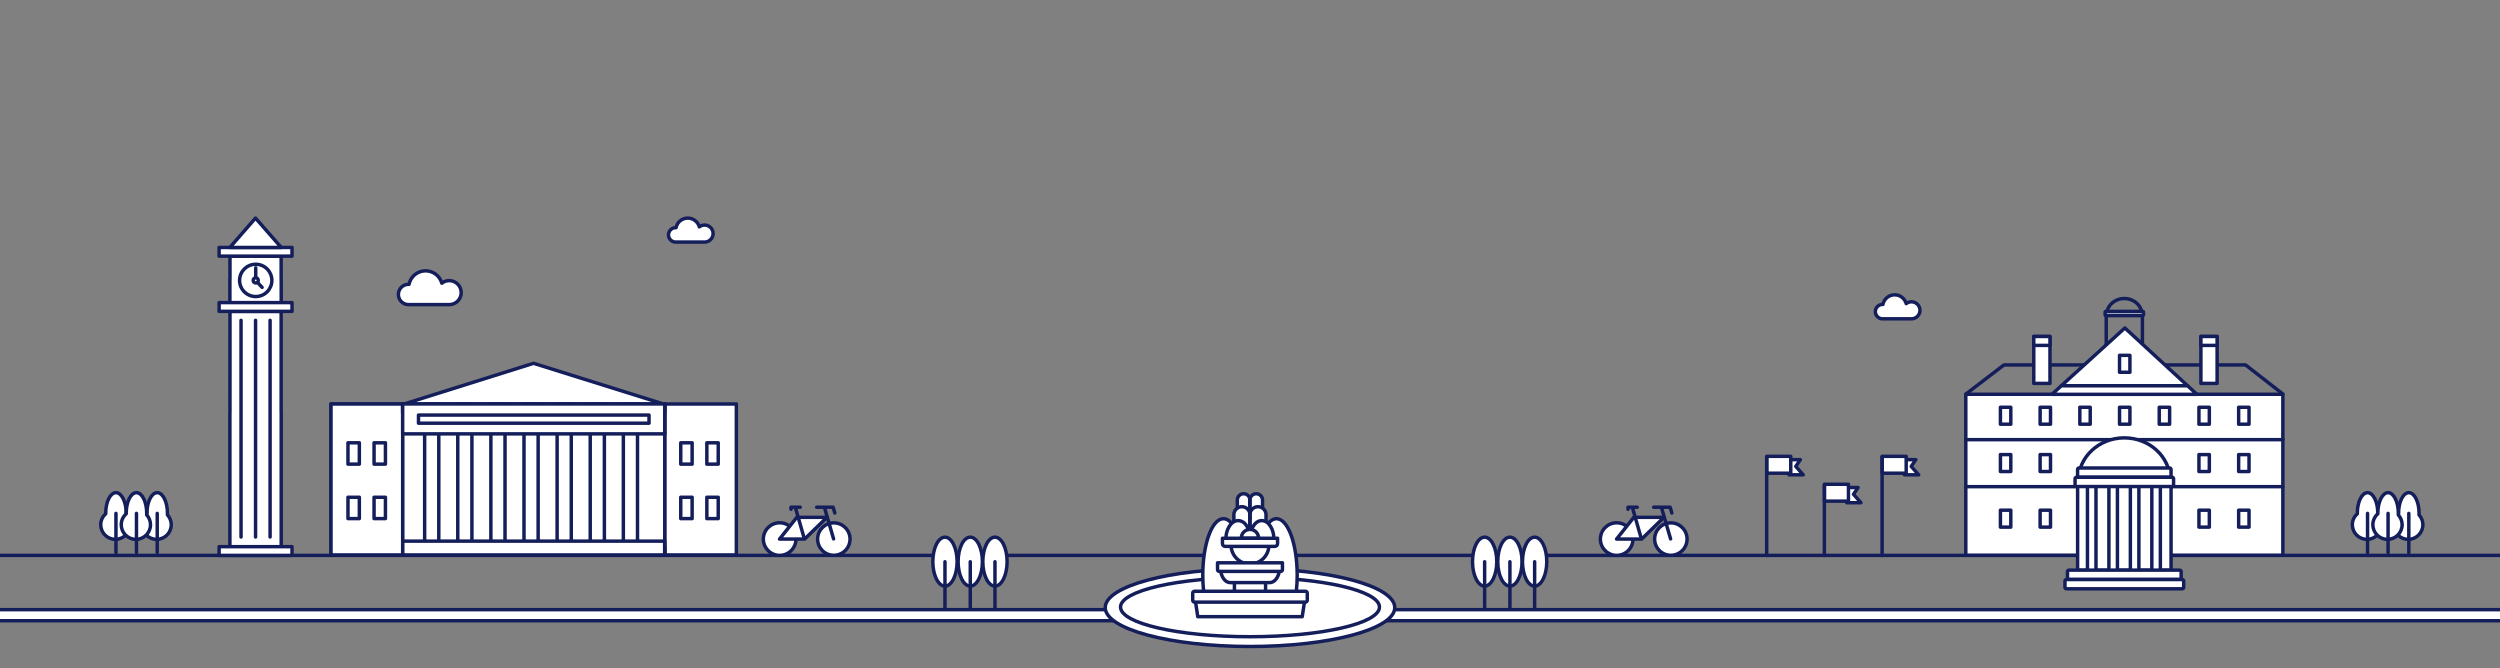 <?xml version="1.0" encoding="utf-8"?>
<!-- Generator: Adobe Illustrator 23.0.3, SVG Export Plug-In . SVG Version: 6.00 Build 0)  -->
<svg version="1.1" xmlns="http://www.w3.org/2000/svg" xmlns:xlink="http://www.w3.org/1999/xlink" x="0px" y="0px"
	 viewBox="0 0 1440 384.81" style="enable-background:new 0 0 1440 384.81;" xml:space="preserve">
<rect x="0" y="0" width="1440" height="384.81" fill="#808080" stroke="none"/>
<style type="text/css">
	.st0{display:none;}
	.st1{display:inline;}
	.st2{fill:none;stroke:#141E5A;stroke-width:2;stroke-linecap:round;stroke-linejoin:round;stroke-miterlimit:10;}
	.st3{fill:#FFFFFF;stroke:#141E5A;stroke-width:2;stroke-linecap:round;stroke-linejoin:round;stroke-miterlimit:10;}
	.st4{fill:#FFFFFF;stroke:#141E5A;stroke-width:2.074;stroke-linecap:round;stroke-linejoin:round;stroke-miterlimit:10;}
	.st5{fill:none;stroke:#141E5A;stroke-width:2.074;stroke-linecap:round;stroke-linejoin:round;stroke-miterlimit:10;}
	.st6{fill:#FFFFFF;stroke:#141E5A;stroke-width:1.814;stroke-linecap:round;stroke-miterlimit:10;}
	.st7{fill:#FFFFFF;stroke:#141E5A;stroke-width:2;stroke-linecap:round;stroke-miterlimit:10;}
	.st8{fill:#FFFFFF;stroke:#141E5A;stroke-width:2.054;stroke-linecap:round;stroke-miterlimit:10;}
	.st9{fill:#FFFFFF;stroke:#141E5A;stroke-width:1.899;stroke-linecap:round;stroke-miterlimit:10;}
	.st10{fill:#FFFFFF;stroke:#141E5A;stroke-width:2.237;stroke-linecap:round;stroke-linejoin:round;stroke-miterlimit:10;}
	.st11{fill:#FFFFFF;stroke:#141E5A;stroke-width:2.287;stroke-linecap:round;stroke-linejoin:round;stroke-miterlimit:10;}
</style>
<g id="Layer_2" class="st0">
	<g class="st1">
		<g>
			<defs>
				<rect id="SVGID_1_" x="-24.56" y="-8.98" width="1595.2" height="107.74"/>
			</defs>
			<clipPath id="SVGID_2_">
				<use xlink:href="#SVGID_1_"  style="overflow:visible;"/>
			</clipPath>
		</g>
		<g>
			<defs>
				<rect id="SVGID_3_" x="461.28" y="157.62" width="511.78" height="80.81"/>
			</defs>
			<clipPath id="SVGID_4_">
				<use xlink:href="#SVGID_3_"  style="overflow:visible;"/>
			</clipPath>
		</g>
	</g>
</g>
<g id="Layer_1">
	<line class="st2" x1="-0.56" y1="319.91" x2="1441.03" y2="319.91"/>
	<path class="st3" d="M405.83,129.63c-1.14,0-2.18,0.41-3.01,1.06c-0.81-2.92-3.48-5.07-6.65-5.07c-3.35,0-6.14,2.38-6.77,5.54
		c-0.07,0-0.13-0.02-0.2-0.02c-2.29,0-4.15,1.86-4.15,4.15s1.86,4.15,4.15,4.15c1.17,0,14.78,0,16.64,0c2.71,0,4.91-2.2,4.91-4.91
		C410.74,131.82,408.54,129.63,405.83,129.63z"/>
	<path class="st3" d="M1100.99,173.83c-1.14,0-2.18,0.41-3.01,1.06c-0.81-2.92-3.48-5.07-6.65-5.07c-3.35,0-6.14,2.38-6.77,5.54
		c-0.07,0-0.13-0.02-0.2-0.02c-2.29,0-4.15,1.86-4.15,4.15s1.86,4.15,4.15,4.15c1.17,0,14.78,0,16.64,0c2.71,0,4.91-2.2,4.91-4.91
		C1105.9,176.03,1103.7,173.83,1100.99,173.83z"/>
	<g>
		
			<rect x="382.85" y="232.69" transform="matrix(-1 -2.591051e-11 2.591051e-11 -1 806.985 552.322)" class="st3" width="41.28" height="86.94"/>
		<rect x="190.66" y="232.69" class="st3" width="41.28" height="86.94"/>
		<g>
			<rect x="190.66" y="232.69" class="st3" width="41.28" height="86.94"/>
		</g>
		<rect x="231.9" y="232.61" class="st3" width="150.99" height="5.03"/>
		<rect x="232.24" y="314.96" class="st3" width="150.65" height="4.67"/>
		<polygon class="st3" points="382.89,232.93 232.01,232.93 307.32,209.26 		"/>
		<rect x="232.01" y="232.69" class="st3" width="150.88" height="86.94"/>
		<g>
			<rect x="244.59" y="232.69" class="st3" width="8.15" height="86.94"/>
			<rect x="263.67" y="232.69" class="st3" width="8.15" height="86.94"/>
			<rect x="282.74" y="232.69" class="st3" width="8.15" height="86.94"/>
			<rect x="320.9" y="232.69" class="st3" width="8.15" height="86.94"/>
			<rect x="359.05" y="232.69" class="st3" width="8.15" height="86.94"/>
			<rect x="339.97" y="232.69" class="st3" width="8.15" height="86.94"/>
			<rect x="301.82" y="232.69" class="st3" width="8.15" height="86.94"/>
		</g>
		<rect x="231.94" y="232.67" class="st3" width="150.95" height="17.25"/>
		<rect x="241.05" y="239.09" class="st3" width="132.79" height="4.67"/>
		<rect x="232" y="311.68" class="st3" width="150.84" height="7.95"/>
		<rect x="215.46" y="255.04" class="st3" width="6.55" height="12.3"/>
		<rect x="200.43" y="255.04" class="st3" width="6.55" height="12.3"/>
		<rect x="215.46" y="286.41" class="st3" width="6.55" height="12.3"/>
		<rect x="200.43" y="286.41" class="st3" width="6.55" height="12.3"/>
		<g>
			
				<rect x="392.12" y="255.04" transform="matrix(-1 -4.112944e-11 4.112944e-11 -1 790.785 522.388)" class="st3" width="6.55" height="12.3"/>
			
				<rect x="407.15" y="255.04" transform="matrix(-1 -4.585366e-11 4.585366e-11 -1 820.846 522.388)" class="st3" width="6.55" height="12.3"/>
			
				<rect x="392.12" y="286.41" transform="matrix(-1 -4.279655e-11 4.279655e-11 -1 790.785 585.124)" class="st3" width="6.55" height="12.3"/>
			
				<rect x="407.15" y="286.41" transform="matrix(-1 -4.418611e-11 4.418611e-11 -1 820.846 585.124)" class="st3" width="6.55" height="12.3"/>
		</g>
	</g>
	<g>
		<rect x="1213.18" y="181.69" class="st2" width="20.85" height="19.8"/>
		<path class="st2" d="M1213.36,181.51c0-5.28,4.59-9.56,10.25-9.56s10.25,4.28,10.25,9.56"/>
		<path class="st3" d="M1234.33,181.7h-21.45c-0.18,0-0.33-0.15-0.33-0.33v-1.66c0-0.18,0.15-0.33,0.33-0.33h21.45
			c0.18,0,0.33,0.15,0.33,0.33v1.66C1234.66,181.55,1234.51,181.7,1234.33,181.7z"/>
		<g>
			<rect x="1132.3" y="227.09" class="st3" width="182.63" height="92.72"/>
			<line class="st2" x1="1132.3" y1="280.31" x2="1314.92" y2="280.31"/>
			<line class="st2" x1="1132.3" y1="253.23" x2="1314.92" y2="253.23"/>
			<g>
				<g>
					<rect x="1152.24" y="234.6" class="st3" width="5.98" height="9.75"/>
				</g>
				<g>
					<rect x="1175.11" y="234.6" class="st3" width="5.98" height="9.75"/>
				</g>
				<g>
					<rect x="1197.98" y="234.6" class="st3" width="5.98" height="9.75"/>
				</g>
				<g>
					<rect x="1243.72" y="234.6" class="st3" width="5.98" height="9.75"/>
				</g>
				<g>
					<rect x="1266.59" y="234.6" class="st3" width="5.98" height="9.75"/>
				</g>
				<g>
					<rect x="1289.46" y="234.6" class="st3" width="5.98" height="9.75"/>
				</g>
				<g>
					<rect x="1220.85" y="234.6" class="st3" width="5.98" height="9.75"/>
				</g>
			</g>
			<g>
				<g>
					<rect x="1152.24" y="261.84" class="st3" width="5.98" height="9.75"/>
				</g>
				<g>
					<rect x="1175.11" y="261.84" class="st3" width="5.98" height="9.75"/>
				</g>
				<g>
					<rect x="1266.59" y="261.84" class="st3" width="5.98" height="9.75"/>
				</g>
				<g>
					<rect x="1289.46" y="261.84" class="st3" width="5.98" height="9.75"/>
				</g>
			</g>
			<g>
				<g>
					<rect x="1152.24" y="293.87" class="st3" width="5.98" height="9.75"/>
				</g>
				<g>
					<rect x="1175.11" y="293.87" class="st3" width="5.98" height="9.75"/>
				</g>
				<g>
					<rect x="1197.98" y="293.87" class="st3" width="5.98" height="9.75"/>
				</g>
				<g>
					<rect x="1243.72" y="293.87" class="st3" width="5.98" height="9.75"/>
				</g>
				<g>
					<rect x="1266.59" y="293.87" class="st3" width="5.98" height="9.75"/>
				</g>
				<g>
					<rect x="1289.46" y="293.87" class="st3" width="5.98" height="9.75"/>
				</g>
				<g>
					<rect x="1220.85" y="293.87" class="st3" width="5.98" height="9.75"/>
				</g>
			</g>
			<rect x="1214.41" y="290.96" class="st3" width="9.34" height="27.03"/>
			<rect x="1223.75" y="290.96" class="st3" width="9.34" height="27.03"/>
			<polyline class="st2" points="1132.4,226.93 1154.24,210.22 1293.47,210.22 1314.9,226.93 			"/>
			<g>
				<polygon class="st3" points="1223.93,188.92 1187.28,222.24 1260.09,222.24 				"/>
				<polygon class="st3" points="1187.28,222.24 1181.88,227.15 1265.41,227.15 1260.09,222.24 				"/>
			</g>
			<g>
				<rect x="1171.45" y="193.81" class="st3" width="9.34" height="27.03"/>
				<rect x="1171.45" y="193.81" class="st3" width="9.34" height="5.13"/>
			</g>
			<g>
				<rect x="1267.72" y="193.81" class="st3" width="9.34" height="27.03"/>
				<rect x="1267.72" y="193.81" class="st3" width="9.34" height="5.13"/>
			</g>
			<g>
				<rect x="1220.85" y="204.68" class="st3" width="5.98" height="9.75"/>
			</g>
		</g>
		<g>
			<rect x="1196.7" y="277.34" class="st3" width="53.83" height="51.12"/>
			<path class="st3" d="M1206.87,328.99h-4.09c-0.23,0-0.41-0.18-0.41-0.41v-49.13c0-0.23,0.18-0.41,0.41-0.41h4.09
				c0.23,0,0.41,0.18,0.41,0.41v49.13C1207.27,328.81,1207.09,328.99,1206.87,328.99z"/>
			<path class="st3" d="M1219.23,328.99h-4.09c-0.23,0-0.41-0.18-0.41-0.41v-49.13c0-0.23,0.18-0.41,0.41-0.41h4.09
				c0.23,0,0.41,0.18,0.41,0.41v49.13C1219.64,328.81,1219.45,328.99,1219.23,328.99z"/>
			<path class="st3" d="M1231.59,328.99h-4.09c-0.23,0-0.41-0.18-0.41-0.41v-49.13c0-0.23,0.18-0.41,0.41-0.41h4.09
				c0.23,0,0.41,0.18,0.41,0.41v49.13C1232,328.81,1231.81,328.99,1231.59,328.99z"/>
			<path class="st3" d="M1243.95,328.99h-4.09c-0.23,0-0.41-0.18-0.41-0.41v-49.13c0-0.23,0.18-0.41,0.41-0.41h4.09
				c0.23,0,0.41,0.18,0.41,0.41v49.13C1244.36,328.81,1244.17,328.99,1243.95,328.99z"/>
			<path class="st3" d="M1255.52,333.75h-63.83c-0.45,0-0.82-0.37-0.82-0.82v-3.7c0-0.45,0.37-0.82,0.82-0.82h63.83
				c0.45,0,0.82,0.37,0.82,0.82v3.7C1256.34,333.38,1255.97,333.75,1255.52,333.75z"/>
			<path class="st3" d="M1256.98,339.15h-66.74c-0.45,0-0.82-0.37-0.82-0.82v-3.7c0-0.45,0.37-0.82,0.82-0.82h66.74
				c0.45,0,0.82,0.37,0.82,0.82v3.7C1257.79,338.79,1257.43,339.15,1256.98,339.15z"/>
			<path class="st3" d="M1197.14,276.89c0-13.63,11.85-24.68,26.47-24.68c14.62,0,26.47,11.05,26.47,24.68"/>
			<path class="st3" d="M1249.7,274.89h-52.19c-0.45,0-0.82-0.37-0.82-0.82v-3.7c0-0.45,0.37-0.82,0.82-0.82h52.19
				c0.45,0,0.82,0.37,0.82,0.82v3.7C1250.52,274.52,1250.15,274.89,1249.7,274.89z"/>
			<path class="st3" d="M1251.16,280.23h-55.1c-0.45,0-0.82-0.37-0.82-0.82v-3.7c0-0.45,0.37-0.82,0.82-0.82h55.1
				c0.45,0,0.82,0.37,0.82,0.82v3.7C1251.98,279.86,1251.61,280.23,1251.16,280.23z"/>
		</g>
	</g>
	<g>
		<path class="st3" d="M72.67,296.57c0.01-0.3,0.02-0.6,0.02-0.91c0-6.57-2.64-11.89-5.9-11.89c-3.26,0-5.9,5.32-5.9,11.89
			c0,0.09,0.01,0.18,0.01,0.27c-1.75,1.54-2.88,3.78-2.88,6.3c0,4.66,3.77,8.43,8.43,8.43c4.66,0,8.43-3.77,8.43-8.43
			C74.88,300.04,74.03,298.07,72.67,296.57z"/>
		<line class="st3" x1="66.79" y1="295.72" x2="66.79" y2="318.27"/>
		<path class="st3" d="M96.43,296.57c0.01-0.3,0.02-0.6,0.02-0.91c0-6.57-2.64-11.89-5.9-11.89c-3.26,0-5.9,5.32-5.9,11.89
			c0,0.09,0.01,0.18,0.01,0.27c-1.75,1.54-2.88,3.78-2.88,6.3c0,4.66,3.77,8.43,8.43,8.43c4.66,0,8.43-3.77,8.43-8.43
			C98.65,300.04,97.8,298.07,96.43,296.57z"/>
		<line class="st3" x1="90.56" y1="295.72" x2="90.56" y2="318.27"/>
		<path class="st3" d="M84.48,296.57c0.01-0.3,0.02-0.6,0.02-0.91c0-6.57-2.64-11.89-5.9-11.89c-3.26,0-5.9,5.32-5.9,11.89
			c0,0.09,0.01,0.18,0.01,0.27c-1.75,1.54-2.88,3.78-2.88,6.3c0,4.66,3.77,8.43,8.43,8.43c4.66,0,8.43-3.77,8.43-8.43
			C86.7,300.04,85.85,298.07,84.48,296.57z"/>
		<line class="st3" x1="78.61" y1="295.72" x2="78.61" y2="318.27"/>
	</g>
	<g>
		<path class="st3" d="M1369.59,296.57c0.01-0.3,0.02-0.6,0.02-0.91c0-6.57-2.64-11.89-5.9-11.89c-3.26,0-5.9,5.32-5.9,11.89
			c0,0.09,0.01,0.18,0.01,0.27c-1.75,1.54-2.88,3.78-2.88,6.3c0,4.66,3.78,8.43,8.43,8.43c4.66,0,8.43-3.77,8.43-8.43
			C1371.81,300.04,1370.95,298.07,1369.59,296.57z"/>
		<line class="st3" x1="1363.71" y1="295.72" x2="1363.71" y2="318.27"/>
		<path class="st3" d="M1393.36,296.57c0.01-0.3,0.02-0.6,0.02-0.91c0-6.57-2.64-11.89-5.9-11.89c-3.26,0-5.9,5.32-5.9,11.89
			c0,0.09,0.01,0.18,0.01,0.27c-1.75,1.54-2.88,3.78-2.88,6.3c0,4.66,3.77,8.43,8.43,8.43c4.66,0,8.43-3.77,8.43-8.43
			C1395.58,300.04,1394.72,298.07,1393.36,296.57z"/>
		<line class="st3" x1="1387.48" y1="295.72" x2="1387.48" y2="318.27"/>
		<path class="st3" d="M1381.41,296.57c0.01-0.3,0.02-0.6,0.02-0.91c0-6.57-2.64-11.89-5.9-11.89c-3.26,0-5.9,5.32-5.9,11.89
			c0,0.09,0.01,0.18,0.01,0.27c-1.75,1.54-2.88,3.78-2.88,6.3c0,4.66,3.78,8.43,8.43,8.43c4.66,0,8.43-3.77,8.43-8.43
			C1383.63,300.04,1382.77,298.07,1381.41,296.57z"/>
		<line class="st3" x1="1375.53" y1="295.72" x2="1375.53" y2="318.27"/>
	</g>
	<path class="st3" d="M258.75,161.63c-1.61,0-3.07,0.57-4.25,1.5c-1.14-4.11-4.9-7.14-9.37-7.14c-4.71,0-8.64,3.35-9.54,7.8
		c-0.09,0-0.18-0.03-0.28-0.03c-3.23,0-5.85,2.62-5.85,5.85s2.62,5.85,5.85,5.85c1.65,0,20.81,0,23.43,0c3.82,0,6.91-3.09,6.91-6.91
		C265.66,164.72,262.57,161.63,258.75,161.63z"/>
	<g>
		<g>
			<polygon class="st3" points="1038.65,273.5 1030.47,273.5 1028.83,264.75 1037.01,264.75 1034.37,268.65 			"/>
			<rect x="1017.64" y="262.86" class="st3" width="13.83" height="9.71"/>
			<line class="st3" x1="1017.61" y1="263.19" x2="1017.61" y2="319.96"/>
		</g>
		<g>
			<polygon class="st3" points="1071.89,289.57 1063.71,289.57 1062.07,280.82 1070.25,280.82 1067.61,284.72 			"/>
			<rect x="1050.88" y="278.93" class="st3" width="13.83" height="9.71"/>
			<line class="st3" x1="1050.85" y1="279.26" x2="1050.85" y2="319.96"/>
		</g>
		<g>
			<polygon class="st3" points="1105.14,273.5 1096.96,273.5 1095.32,264.75 1103.5,264.75 1100.86,268.65 			"/>
			<rect x="1084.13" y="262.86" class="st3" width="13.83" height="9.71"/>
			<line class="st3" x1="1084.09" y1="263.19" x2="1084.09" y2="319.96"/>
		</g>
	</g>
	<g>
		<polygon class="st3" points="161.94,237.48 161.94,179.47 161.95,179.41 132.47,179.41 132.47,179.42 132.46,237.48 
			132.42,237.48 132.42,240.72 132.42,240.74 132.42,265 132.42,319.89 161.98,319.89 161.98,265 161.98,240.74 161.98,240.72 
			161.98,237.48 		"/>
		<polygon class="st3" points="161.94,160.67 161.94,147.55 161.95,147.54 132.47,147.54 132.47,147.54 132.46,160.67 
			132.42,160.67 132.42,161.4 132.42,161.4 132.42,166.89 132.42,179.29 161.98,179.29 161.98,166.89 161.98,161.4 161.98,161.4 
			161.98,160.67 		"/>
		<rect x="126.21" y="314.88" class="st3" width="41.99" height="5.02"/>
		<rect x="126.21" y="174.31" class="st3" width="41.99" height="5.02"/>
		<rect x="126.21" y="142.53" class="st3" width="41.99" height="5.02"/>
		<line class="st3" x1="138.84" y1="184.51" x2="138.84" y2="309.3"/>
		<line class="st3" x1="147.2" y1="184.51" x2="147.2" y2="309.3"/>
		<line class="st3" x1="155.57" y1="184.51" x2="155.57" y2="309.3"/>
		<g>
			<circle class="st3" cx="147.3" cy="161.51" r="9.3"/>
			<g>
				<line class="st3" x1="150.97" y1="165.53" x2="147.28" y2="161.58"/>
				<g>
					<line class="st3" x1="147.3" y1="154.28" x2="147.3" y2="162.46"/>
					<circle class="st3" cx="147.3" cy="161.51" r="1.47"/>
				</g>
			</g>
		</g>
		<polygon class="st3" points="161.99,142.54 132.4,142.54 147.17,125.62 		"/>
	</g>
	<g>
		<circle class="st3" cx="449.08" cy="310.51" r="9.39"/>
		<circle class="st3" cx="480.28" cy="310.51" r="9.34"/>
		<polygon class="st3" points="449.01,310.51 458.96,297.98 476.3,297.98 463.47,310.51 		"/>
		<line class="st3" x1="463.21" y1="310.01" x2="458.38" y2="293.18"/>
		<line class="st3" x1="480.14" y1="310.4" x2="475.13" y2="293.18"/>
		<polyline class="st3" points="455.61,293.33 455.61,292.16 460.93,292.16 		"/>
		<polyline class="st2" points="470.4,292.16 479.89,292.16 480.85,295.49 		"/>
	</g>
	<g>
		<circle class="st3" cx="931.21" cy="310.51" r="9.39"/>
		<circle class="st3" cx="962.41" cy="310.51" r="9.34"/>
		<polygon class="st3" points="931.13,310.51 941.08,297.98 958.42,297.98 945.59,310.51 		"/>
		<line class="st3" x1="945.33" y1="310.01" x2="940.5" y2="293.18"/>
		<line class="st3" x1="962.26" y1="310.4" x2="957.25" y2="293.18"/>
		<polyline class="st3" points="937.74,293.33 937.74,292.16 943.05,292.16 		"/>
		<polyline class="st2" points="952.53,292.16 962.01,292.16 962.98,295.49 		"/>
	</g>
	<g>
		<g>
			<ellipse class="st3" cx="869.71" cy="323.5" rx="6.99" ry="14.09"/>
			<line class="st3" x1="869.71" y1="323.57" x2="869.71" y2="350.3"/>
		</g>
		<g>
			<ellipse class="st3" cx="883.95" cy="323.5" rx="6.99" ry="14.09"/>
			<line class="st3" x1="883.95" y1="323.57" x2="883.95" y2="350.3"/>
		</g>
		<g>
			<ellipse class="st3" cx="855.15" cy="323.5" rx="6.99" ry="14.09"/>
			<line class="st3" x1="855.15" y1="323.57" x2="855.15" y2="350.3"/>
		</g>
	</g>
	<g>
		<g>
			<ellipse class="st3" cx="558.87" cy="323.5" rx="6.99" ry="14.09"/>
			<line class="st3" x1="558.87" y1="323.57" x2="558.87" y2="350.3"/>
		</g>
		<g>
			<ellipse class="st3" cx="573.1" cy="323.5" rx="6.99" ry="14.09"/>
			<line class="st3" x1="573.1" y1="323.57" x2="573.1" y2="350.3"/>
		</g>
		<g>
			<ellipse class="st3" cx="544.3" cy="323.5" rx="6.99" ry="14.09"/>
			<line class="st3" x1="544.3" y1="323.57" x2="544.3" y2="350.3"/>
		</g>
	</g>
	<polyline class="st3" points="0,351.15 649.26,351.15 649.26,357.54 0,357.54 	"/>
	<polyline class="st3" points="1440,357.54 781.67,357.54 781.67,351.15 1440,351.15 	"/>
	<g>
		<ellipse class="st3" cx="720" cy="349.98" rx="83.38" ry="22.4"/>
		<ellipse class="st3" cx="720" cy="349.67" rx="74.57" ry="17.08"/>
		<g>
			<g>
				<path class="st3" d="M712.7,291.86v-3.84c0-2,1.63-3.63,3.63-3.63s3.63,1.63,3.63,3.63v5.55"/>
				<path class="st3" d="M727.22,292.68v-4.66c0-2-1.63-3.63-3.63-3.63s-3.63,1.63-3.63,3.63v5.05"/>
			</g>
			<g>
				<path class="st3" d="M710.7,299.87v-3.38c0-2.56,2.07-4.63,4.63-4.63s4.63,2.07,4.63,4.63v6.56"/>
				<path class="st3" d="M729.22,300.63v-4.14c0-2.56-2.07-4.63-4.63-4.63s-4.63,2.07-4.63,4.63v6.39"/>
			</g>
			<rect x="714.09" y="317.56" class="st3" width="11.82" height="14.24"/>
			<path class="st3" d="M746.7,340.48c0.31-2.9,0.48-5.97,0.48-9.14c0-17.99-5.33-32.57-11.9-32.57c-4.11,0-7.73,5.7-9.87,14.36
				h-10.84c-2.14-8.66-5.76-14.36-9.87-14.36c-6.57,0-11.9,14.58-11.9,32.57c0,3.17,0.17,6.24,0.48,9.14"/>
			<g>
				<path class="st3" d="M706.18,309.57c0-3.81,2.49-9.7,6.95-9.7s6.83,5.41,6.83,9.53"/>
			</g>
			<g>
				<path class="st3" d="M733.7,309.57c0-3.81-2.49-9.7-6.95-9.7c-4.46,0-6.83,6.31-6.83,9.53"/>
			</g>
			<line class="st3" x1="719.96" y1="295.8" x2="719.96" y2="310.31"/>
			<line class="st3" x1="719.96" y1="287.49" x2="719.96" y2="298.86"/>
			<path class="st3" d="M730.9,313.97c0,6.02-4.88,10.9-10.9,10.9s-10.9-4.88-10.9-10.9H730.9z"/>
			<path class="st3" d="M734.3,314.72H705.7c-0.86,0-1.57-0.71-1.57-1.57v-3.1h31.75v3.1C735.87,314.02,735.17,314.72,734.3,314.72z
				"/>
			<path class="st3" d="M715.01,309.9c0-2.74,2.22-4.96,4.96-4.96s4.96,2.22,4.96,4.96H715.01z"/>
			<rect x="711.02" y="328.04" class="st3" width="17.95" height="14.24"/>
			<polygon class="st3" points="750.08,355.2 689.92,355.2 688.5,345.91 751.5,345.91 			"/>
			<path class="st3" d="M751.94,346.81h-63.89c-0.58,0-1.05-0.47-1.05-1.05v-4.15c0-0.58,0.47-1.05,1.05-1.05h63.89
				c0.58,0,1.05,0.47,1.05,1.05v4.15C753,346.34,752.52,346.81,751.94,346.81z"/>
			<path class="st3" d="M731.35,335.59h-22.71c-2.81,0-5.2-3.11-5.64-7.34l0,0H737l0,0C736.55,332.48,734.16,335.59,731.35,335.59z"
				/>
			<path class="st3" d="M737.73,329.12h-35.47c-0.53,0-0.96-0.43-0.96-0.96v-3.99h37.39v3.99
				C738.7,328.69,738.26,329.12,737.73,329.12z"/>
		</g>
	</g>
</g>
<g id="Frame">
</g>
<g id="Layer_3">
</g>
</svg>
